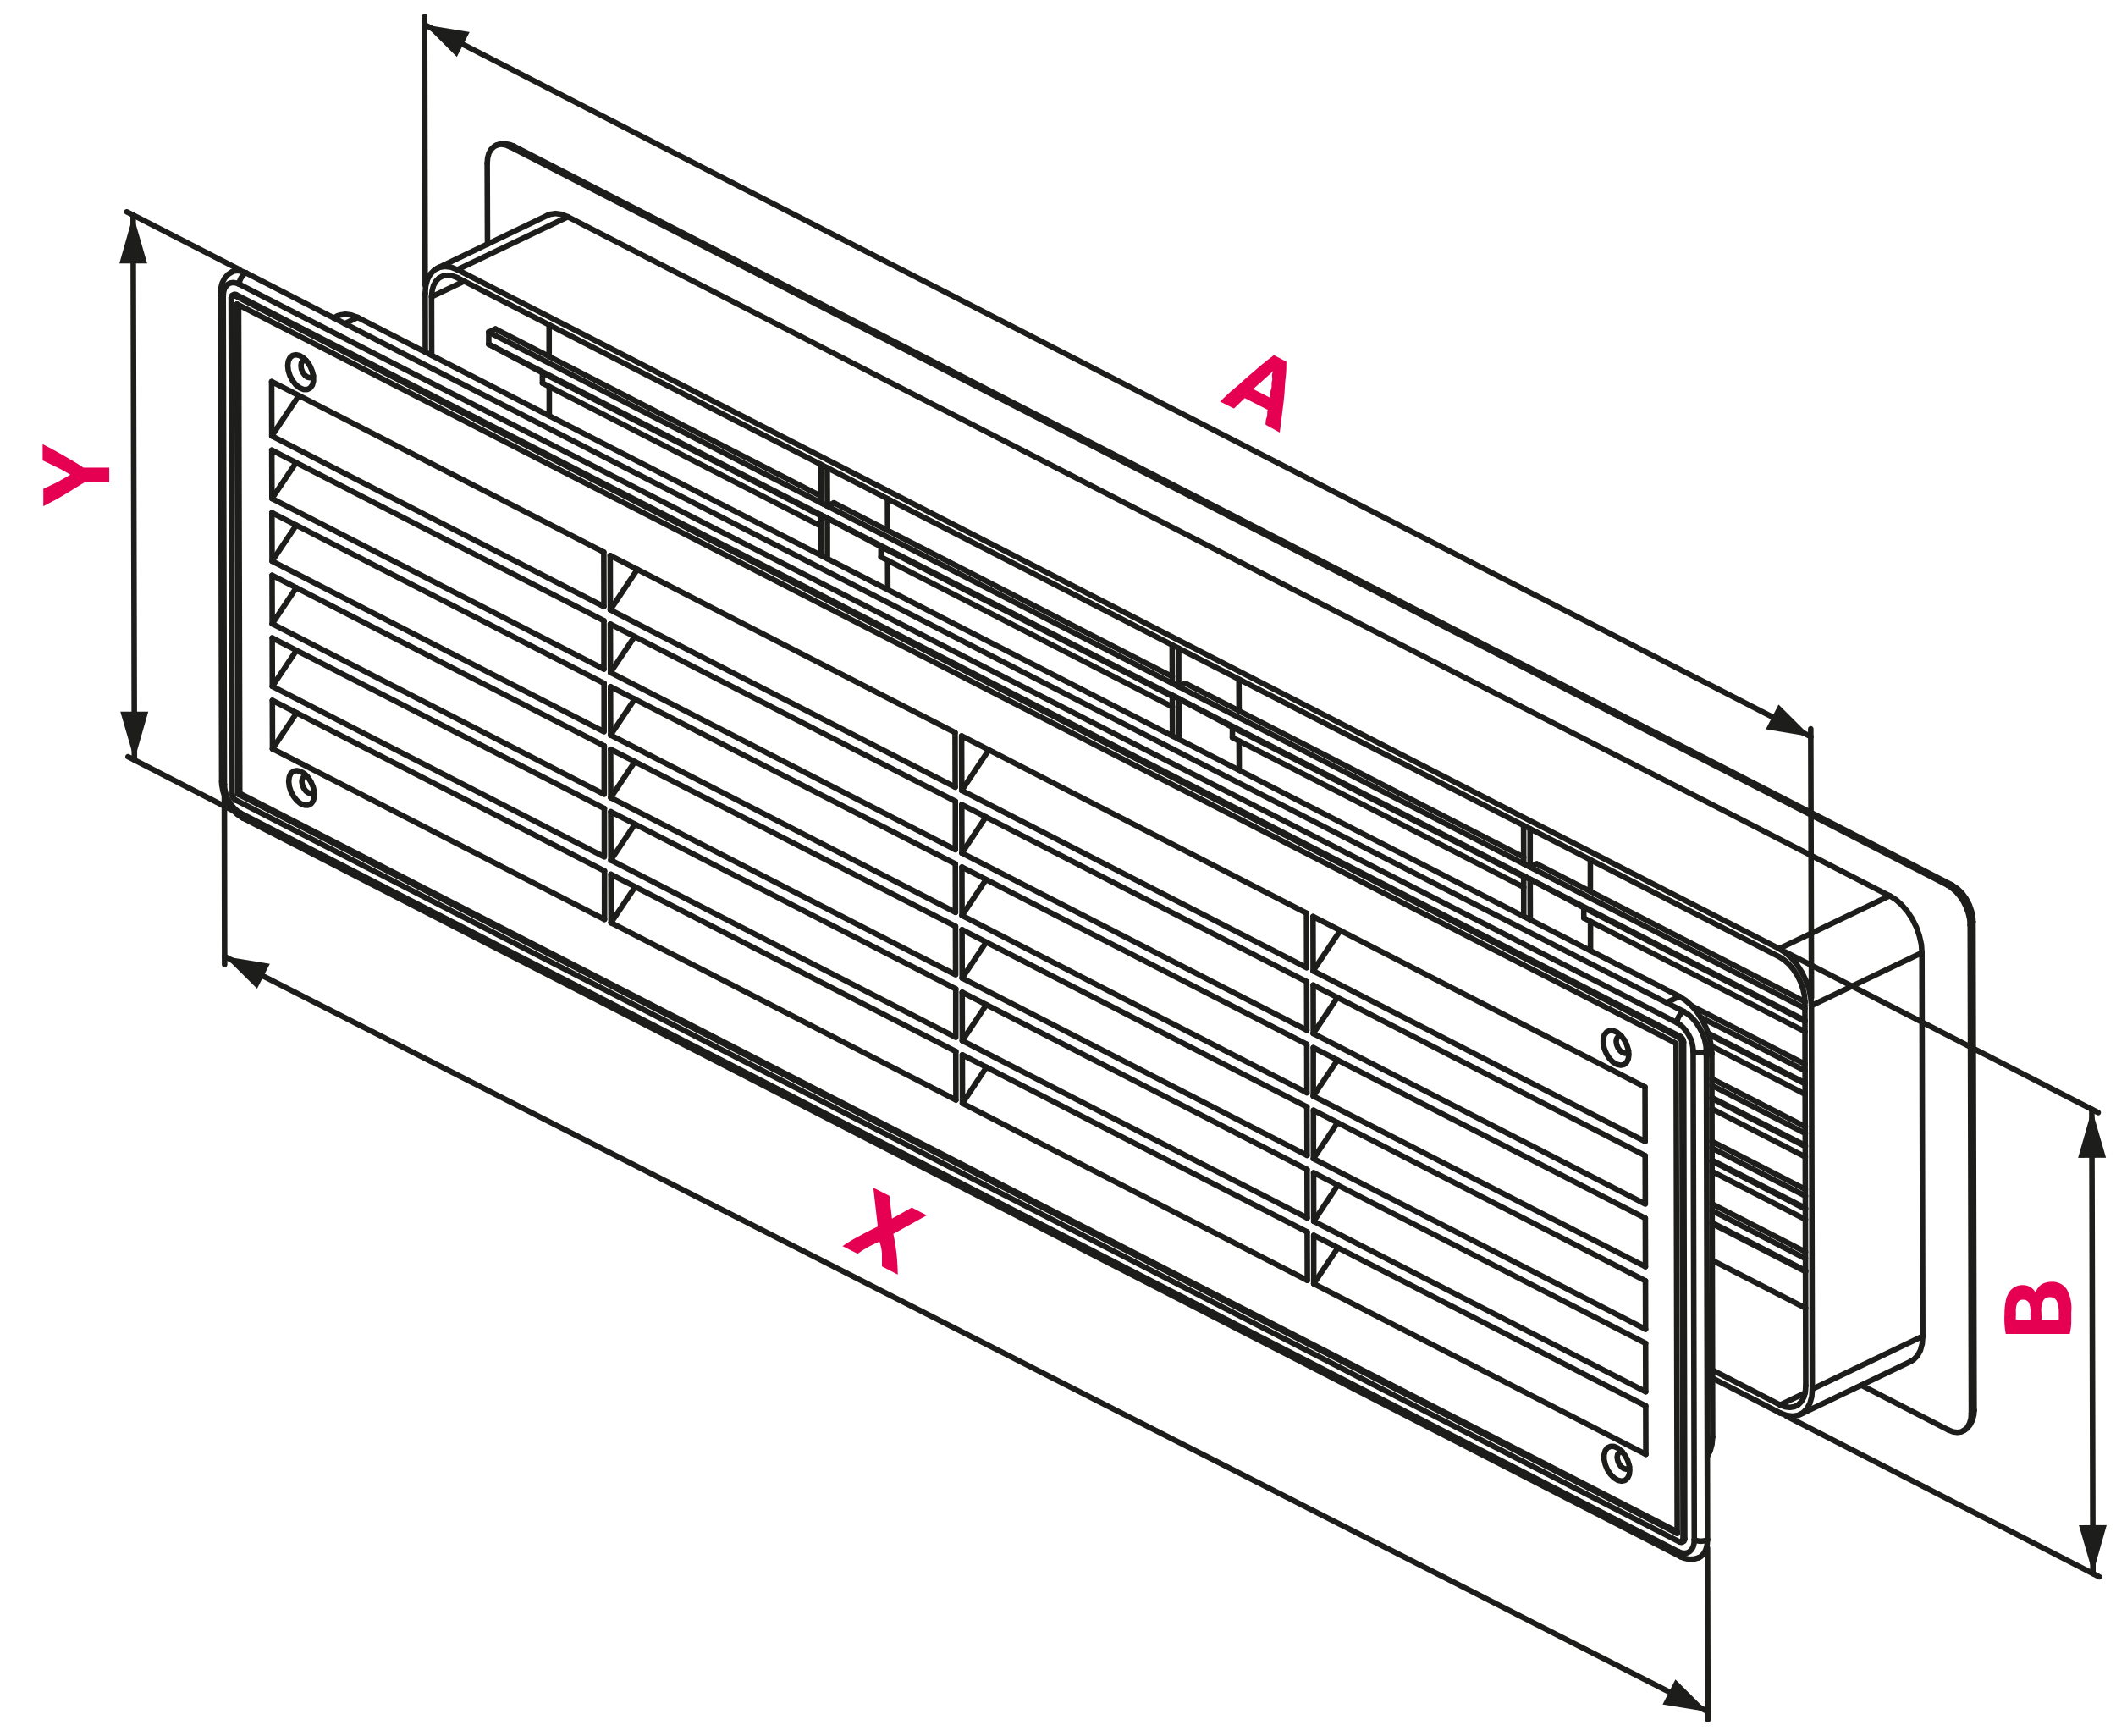 <svg xmlns="http://www.w3.org/2000/svg" width="53.78mm" height="44.13mm" viewBox="0 0 152.45 125.1"><defs><style>.cls-1{fill:#fff;}.cls-2{fill:none;stroke:#1d1d1b;stroke-linecap:round;stroke-linejoin:round;stroke-width:0.4px;}.cls-3{fill:#e50051;}.cls-4{fill:#1d1d1b;}</style></defs><g id="Warstwa_2" data-name="Warstwa 2"><g id="Warstwa_1-2" data-name="Warstwa 1"><rect class="cls-1" width="152.45" height="125.1"/><polyline class="cls-2" points="121.09 112.16 121.33 112.26 121.7 112.34 122.06 112.33 122.39 112.23"/><line class="cls-2" x1="121.17" y1="111.11" x2="121.29" y2="111.05"/><line class="cls-2" x1="17.5" y1="58.94" x2="121.09" y2="112.16"/><line class="cls-2" x1="24.33" y1="22.76" x2="24.02" y2="22.9"/><polyline class="cls-2" points="16.68 19.61 16.42 19.78 16.18 20.05 16.01 20.38 15.91 20.76 15.89 21.11"/><line class="cls-2" x1="16.86" y1="21.22" x2="16.74" y2="21.28"/><polyline class="cls-2" points="15.89 21.11 15.97 56.3 15.98 56.56 16.07 57.03 16.23 57.5 16.47 57.94 16.76 58.34 17.1 58.68 17.5 58.94"/><polyline class="cls-2" points="142.15 66.41 142.14 66.14 142.05 65.67 141.89 65.2 141.66 64.76 141.37 64.36 141.02 64.02 140.63 63.76"/><line class="cls-2" x1="142.23" y1="101.6" x2="142.15" y2="66.41"/><line class="cls-2" x1="140.63" y1="63.76" x2="37.03" y2="10.54"/><line class="cls-2" x1="129.69" y1="101.91" x2="137.66" y2="98.09"/><polyline class="cls-2" points="141.44 103.09 141.71 102.92 141.94 102.65 142.11 102.32 142.21 101.94 142.23 101.6"/><line class="cls-2" x1="39.47" y1="15.5" x2="31.51" y2="19.32"/><polyline class="cls-2" points="37.03 10.54 36.79 10.44 36.42 10.36 36.06 10.37 35.73 10.47"/><polyline class="cls-2" points="121.31 72.88 121.63 73.08 121.93 73.35 122.22 73.69 122.46 74.07 122.67 74.48 122.82 74.91 122.91 75.34 122.94 75.75"/><polyline class="cls-2" points="121.99 75.74 122.09 75.78 122.21 75.82 122.33 75.84 122.46 75.84 122.6 75.84 122.72 75.82 122.84 75.79 122.94 75.75"/><polyline class="cls-2" points="121.99 75.74 121.97 75.45 121.91 75.14 121.8 74.83 121.65 74.54 121.47 74.27 121.27 74.03 121.06 73.84 120.83 73.69"/><polyline class="cls-2" points="121.31 72.88 121.22 72.94 121.13 73.01 121.04 73.11 120.97 73.21 120.91 73.33 120.87 73.45 120.84 73.57 120.83 73.69"/><polyline class="cls-2" points="121.29 111.05 121.31 111.04 121.34 111.01 121.36 110.97 121.37 110.92 121.38 110.87 121.3 75.09 121.29 75.03 121.28 74.97 121.26 74.91 121.23 74.85 121.19 74.8 121.15 74.75 121.11 74.71 121.06 74.68 17.01 21.23 16.96 21.21 16.92 21.21 16.88 21.21 16.86 21.22"/><polyline class="cls-2" points="120.91 111.79 121.14 111.88 121.36 111.91 121.56 111.88 121.73 111.79 121.88 111.64 121.99 111.44 122.05 111.21 122.07 110.94"/><line class="cls-2" x1="17.32" y1="58.58" x2="120.91" y2="111.79"/><polyline class="cls-2" points="16.16 56.53 16.18 56.82 16.25 57.13 16.35 57.44 16.5 57.73 16.67 58 16.88 58.24 17.09 58.43 17.32 58.58"/><line class="cls-2" x1="16.08" y1="21.34" x2="16.16" y2="56.53"/><polyline class="cls-2" points="17.24 20.48 17.01 20.39 16.79 20.36 16.59 20.39 16.42 20.48 16.27 20.63 16.16 20.82 16.1 21.06 16.08 21.34"/><line class="cls-2" x1="120.83" y1="73.69" x2="17.24" y2="20.48"/><line class="cls-2" x1="122.07" y1="110.93" x2="121.99" y2="75.74"/><polyline class="cls-2" points="122.07 110.94 122.17 110.98 122.29 111.01 122.41 111.03 122.54 111.04 122.67 111.03 122.8 111.01 122.92 110.98 123.02 110.94"/><line class="cls-2" x1="122.94" y1="75.75" x2="123.02" y2="110.94"/><polyline class="cls-2" points="17.72 19.66 17.62 19.72 17.53 19.8 17.45 19.89 17.38 20 17.32 20.11 17.27 20.24 17.25 20.36 17.24 20.48"/><line class="cls-2" x1="17.72" y1="19.66" x2="121.31" y2="72.88"/><polyline class="cls-2" points="120.84 110.48 120.76 75.17 17.07 21.91"/><line class="cls-2" x1="17.07" y1="21.91" x2="17.15" y2="57.22"/><line class="cls-2" x1="17.15" y1="57.22" x2="120.84" y2="110.48"/><line class="cls-2" x1="16.65" y1="21.46" x2="16.73" y2="57.23"/><polyline class="cls-2" points="16.89 21.29 16.84 21.27 16.8 21.27 16.76 21.27 16.72 21.29 16.69 21.32 16.67 21.36 16.66 21.41 16.65 21.46"/><line class="cls-2" x1="120.95" y1="74.74" x2="16.89" y2="21.29"/><polyline class="cls-2" points="121.18 75.15 121.17 75.09 121.16 75.03 121.14 74.97 121.11 74.91 121.07 74.86 121.03 74.81 120.99 74.77 120.94 74.74"/><line class="cls-2" x1="121.26" y1="110.93" x2="121.18" y2="75.15"/><polyline class="cls-2" points="121.02 111.1 121.07 111.11 121.11 111.12 121.15 111.11 121.19 111.1 121.22 111.07 121.24 111.03 121.25 110.98 121.25 110.93"/><line class="cls-2" x1="16.97" y1="57.64" x2="121.02" y2="111.1"/><polyline class="cls-2" points="16.73 57.23 16.74 57.29 16.75 57.35 16.77 57.42 16.8 57.48 16.84 57.53 16.88 57.58 16.92 57.62 16.97 57.65"/><line class="cls-2" x1="121.18" y1="75.15" x2="121.3" y2="75.1"/><line class="cls-2" x1="120.95" y1="74.74" x2="121.07" y2="74.68"/><line class="cls-2" x1="121.26" y1="110.93" x2="121.38" y2="110.87"/><line class="cls-2" x1="16.89" y1="21.29" x2="17.01" y2="21.23"/><polyline class="cls-2" points="117.42 105.93 117.38 106.25 117.26 106.5 117.07 106.66 116.83 106.71 116.56 106.65 116.29 106.48 116.03 106.22 115.81 105.89 115.66 105.53 115.57 105.16 115.57 104.81 115.65 104.52 115.81 104.31 116.03 104.21 116.28 104.21 116.56 104.33 116.83 104.55 117.07 104.84 117.26 105.19 117.38 105.57 117.42 105.93"/><polyline class="cls-2" points="20.8 56.3 20.84 55.97 20.95 55.72 21.14 55.57 21.38 55.52 21.65 55.58 21.93 55.74 22.19 56 22.4 56.33 22.56 56.7 22.64 57.07 22.64 57.42 22.56 57.71 22.41 57.91 22.19 58.02 21.93 58.01 21.66 57.9 21.39 57.68 21.15 57.38 20.96 57.03 20.84 56.66 20.8 56.3"/><polyline class="cls-2" points="117.36 75.97 117.31 75.61 117.19 75.24 117 74.88 116.76 74.59 116.49 74.37 116.22 74.26 115.96 74.25 115.75 74.36 115.59 74.56 115.51 74.85 115.51 75.2 115.59 75.57 115.75 75.94 115.96 76.27 116.22 76.53 116.5 76.69 116.77 76.75 117.01 76.7 117.19 76.55 117.31 76.3 117.36 75.97"/><polyline class="cls-2" points="20.73 26.34 20.77 26.7 20.89 27.08 21.08 27.43 21.32 27.73 21.59 27.94 21.87 28.06 22.13 28.06 22.34 27.96 22.5 27.75 22.58 27.46 22.58 27.11 22.49 26.74 22.34 26.38 22.12 26.05 21.86 25.79 21.59 25.62 21.32 25.56 21.08 25.61 20.89 25.77 20.77 26.02 20.73 26.34"/><line class="cls-2" x1="118.53" y1="82.24" x2="118.52" y2="78.32"/><line class="cls-2" x1="118.52" y1="78.32" x2="94.6" y2="66.03"/><line class="cls-2" x1="94.61" y1="69.95" x2="94.6" y2="66.03"/><line class="cls-2" x1="94.61" y1="69.95" x2="118.53" y2="82.24"/><line class="cls-2" x1="118.58" y1="104.78" x2="118.57" y2="101.29"/><line class="cls-2" x1="94.65" y1="89" x2="118.57" y2="101.29"/><line class="cls-2" x1="94.65" y1="92.49" x2="94.65" y2="89"/><line class="cls-2" x1="118.58" y1="104.78" x2="94.65" y2="92.49"/><line class="cls-2" x1="118.55" y1="91.26" x2="118.54" y2="87.77"/><line class="cls-2" x1="94.62" y1="75.48" x2="118.54" y2="87.77"/><line class="cls-2" x1="94.62" y1="78.97" x2="94.62" y2="75.48"/><line class="cls-2" x1="94.62" y1="78.97" x2="118.55" y2="91.26"/><line class="cls-2" x1="118.56" y1="95.77" x2="118.55" y2="92.28"/><line class="cls-2" x1="94.63" y1="79.99" x2="118.55" y2="92.28"/><line class="cls-2" x1="94.63" y1="83.48" x2="94.63" y2="79.99"/><line class="cls-2" x1="94.63" y1="83.48" x2="118.56" y2="95.77"/><line class="cls-2" x1="118.57" y1="100.27" x2="118.56" y2="96.79"/><line class="cls-2" x1="94.64" y1="84.49" x2="118.56" y2="96.78"/><line class="cls-2" x1="94.65" y1="87.99" x2="94.64" y2="84.5"/><line class="cls-2" x1="94.65" y1="87.99" x2="118.57" y2="100.27"/><polyline class="cls-2" points="94.61 74.46 118.54 86.75 118.53 83.26"/><line class="cls-2" x1="94.61" y1="70.97" x2="118.53" y2="83.26"/><line class="cls-2" x1="94.62" y1="74.46" x2="94.61" y2="70.97"/><line class="cls-2" x1="19.58" y1="32.43" x2="43.51" y2="44.72"/><polyline class="cls-2" points="19.58 32.43 19.59 35.92 43.51 48.21"/><line class="cls-2" x1="43.51" y1="48.21" x2="43.51" y2="44.72"/><line class="cls-2" x1="19.59" y1="36.94" x2="43.52" y2="49.23"/><polyline class="cls-2" points="19.59 36.94 19.6 40.43 43.52 52.72 43.52 49.23"/><line class="cls-2" x1="19.6" y1="41.45" x2="43.53" y2="53.74"/><line class="cls-2" x1="19.6" y1="41.45" x2="19.61" y2="44.94"/><polyline class="cls-2" points="19.61 44.94 43.53 57.23 43.53 53.74"/><line class="cls-2" x1="19.61" y1="45.96" x2="43.54" y2="58.25"/><line class="cls-2" x1="19.61" y1="45.96" x2="19.62" y2="49.45"/><polyline class="cls-2" points="19.62 49.45 43.54 61.74 43.54 58.25"/><line class="cls-2" x1="19.62" y1="50.46" x2="43.55" y2="62.75"/><line class="cls-2" x1="19.62" y1="50.46" x2="19.63" y2="53.96"/><line class="cls-2" x1="43.55" y1="66.24" x2="19.63" y2="53.95"/><line class="cls-2" x1="43.55" y1="66.24" x2="43.55" y2="62.75"/><polyline class="cls-2" points="19.57 27.49 19.58 31.41 43.5 43.7"/><line class="cls-2" x1="43.51" y1="43.7" x2="43.5" y2="39.78"/><line class="cls-2" x1="43.5" y1="39.78" x2="19.57" y2="27.49"/><line class="cls-2" x1="94.14" y1="69.71" x2="94.13" y2="65.79"/><line class="cls-2" x1="94.13" y1="65.79" x2="69.28" y2="53.02"/><line class="cls-2" x1="69.29" y1="56.95" x2="69.28" y2="53.02"/><line class="cls-2" x1="69.29" y1="56.95" x2="94.14" y2="69.72"/><line class="cls-2" x1="94.15" y1="74.22" x2="94.14" y2="70.73"/><line class="cls-2" x1="69.29" y1="57.97" x2="94.14" y2="70.73"/><line class="cls-2" x1="69.3" y1="61.46" x2="69.29" y2="57.97"/><line class="cls-2" x1="69.3" y1="61.46" x2="94.15" y2="74.22"/><line class="cls-2" x1="94.16" y1="78.73" x2="94.15" y2="75.24"/><line class="cls-2" x1="69.3" y1="62.47" x2="94.15" y2="75.24"/><line class="cls-2" x1="69.31" y1="65.96" x2="69.3" y2="62.47"/><line class="cls-2" x1="69.31" y1="65.96" x2="94.16" y2="78.73"/><line class="cls-2" x1="94.17" y1="83.24" x2="94.16" y2="79.75"/><line class="cls-2" x1="69.31" y1="66.98" x2="94.16" y2="79.75"/><line class="cls-2" x1="69.32" y1="70.47" x2="69.31" y2="66.98"/><line class="cls-2" x1="69.32" y1="70.47" x2="94.17" y2="83.24"/><line class="cls-2" x1="94.18" y1="87.75" x2="94.17" y2="84.26"/><line class="cls-2" x1="69.32" y1="71.49" x2="94.17" y2="84.26"/><line class="cls-2" x1="69.33" y1="74.98" x2="69.32" y2="71.49"/><line class="cls-2" x1="69.33" y1="74.98" x2="94.18" y2="87.75"/><line class="cls-2" x1="94.19" y1="92.25" x2="94.18" y2="88.76"/><line class="cls-2" x1="69.33" y1="76" x2="94.18" y2="88.76"/><line class="cls-2" x1="69.34" y1="79.49" x2="69.33" y2="76"/><line class="cls-2" x1="94.19" y1="92.25" x2="69.34" y2="79.49"/><line class="cls-2" x1="68.81" y1="52.78" x2="43.96" y2="40.02"/><line class="cls-2" x1="43.97" y1="43.94" x2="43.96" y2="40.02"/><line class="cls-2" x1="43.97" y1="43.94" x2="68.82" y2="56.71"/><line class="cls-2" x1="68.82" y1="56.71" x2="68.81" y2="52.78"/><line class="cls-2" x1="43.97" y1="44.96" x2="68.83" y2="57.73"/><line class="cls-2" x1="43.98" y1="48.45" x2="43.97" y2="44.96"/><line class="cls-2" x1="43.98" y1="48.45" x2="68.83" y2="61.22"/><line class="cls-2" x1="68.83" y1="61.22" x2="68.83" y2="57.73"/><line class="cls-2" x1="43.98" y1="49.47" x2="68.83" y2="62.24"/><line class="cls-2" x1="43.99" y1="52.96" x2="43.98" y2="49.47"/><line class="cls-2" x1="43.99" y1="52.96" x2="68.84" y2="65.73"/><line class="cls-2" x1="68.84" y1="65.73" x2="68.83" y2="62.24"/><line class="cls-2" x1="43.99" y1="53.98" x2="68.84" y2="66.74"/><line class="cls-2" x1="44" y1="57.47" x2="43.99" y2="53.98"/><polyline class="cls-2" points="44 57.47 68.85 70.23 68.84 66.74"/><line class="cls-2" x1="44" y1="58.48" x2="68.86" y2="71.25"/><line class="cls-2" x1="44.01" y1="61.97" x2="44" y2="58.48"/><polyline class="cls-2" points="44.01 61.97 68.86 74.74 68.86 71.25"/><line class="cls-2" x1="44.01" y1="62.99" x2="68.87" y2="75.76"/><line class="cls-2" x1="44.02" y1="66.48" x2="44.01" y2="62.99"/><line class="cls-2" x1="68.87" y1="79.25" x2="44.02" y2="66.48"/><line class="cls-2" x1="68.87" y1="79.25" x2="68.86" y2="75.76"/><line class="cls-2" x1="17.27" y1="57.16" x2="120.84" y2="110.36"/><line class="cls-2" x1="17.19" y1="21.97" x2="17.27" y2="57.16"/><polyline class="cls-2" points="121 71.79 121.45 72.08 121.89 72.47 122.29 72.94 122.64 73.49 122.93 74.07 123.15 74.69 123.28 75.3 123.33 75.89"/><polyline class="cls-2" points="116.82 74.65 116.73 74.64 116.58 74.69 116.48 74.82 116.44 75.03 116.48 75.27 116.58 75.51 116.73 75.71 116.91 75.85 117.09 75.89 117.24 75.85 117.33 75.72"/><line class="cls-2" x1="123.33" y1="75.89" x2="123.39" y2="103.52"/><line class="cls-2" x1="94.61" y1="69.95" x2="96.56" y2="67.04"/><line class="cls-2" x1="25.77" y1="22.87" x2="121" y2="71.79"/><line class="cls-2" x1="94.62" y1="74.46" x2="96.35" y2="71.87"/><line class="cls-2" x1="94.62" y1="78.97" x2="96.36" y2="76.38"/><line class="cls-2" x1="94.63" y1="83.48" x2="96.37" y2="80.88"/><line class="cls-2" x1="94.65" y1="87.99" x2="96.38" y2="85.39"/><line class="cls-2" x1="94.65" y1="92.49" x2="96.39" y2="89.9"/><polyline class="cls-2" points="122.4 112.23 122.55 112.14 122.75 111.93 122.9 111.66 122.99 111.32 123.02 110.94"/><line class="cls-2" x1="17.15" y1="57.22" x2="17.27" y2="57.16"/><polyline class="cls-2" points="123.01 104.93 123.21 104.54 123.34 104.07 123.39 103.52"/><polyline class="cls-2" points="117.4 105.68 117.3 105.8 117.16 105.85 116.98 105.8 116.8 105.67 116.65 105.47 116.55 105.22 116.51 104.98 116.55 104.78 116.65 104.64 116.8 104.59 116.89 104.61"/><line class="cls-2" x1="69.29" y1="56.95" x2="71.24" y2="54.03"/><line class="cls-2" x1="69.3" y1="61.46" x2="71.03" y2="58.86"/><line class="cls-2" x1="69.31" y1="65.96" x2="71.04" y2="63.37"/><line class="cls-2" x1="69.32" y1="70.47" x2="71.05" y2="67.88"/><line class="cls-2" x1="69.33" y1="74.98" x2="71.06" y2="72.39"/><line class="cls-2" x1="69.34" y1="79.49" x2="71.07" y2="76.89"/><line class="cls-2" x1="43.97" y1="43.94" x2="45.92" y2="41.02"/><line class="cls-2" x1="43.98" y1="48.45" x2="45.72" y2="45.86"/><line class="cls-2" x1="43.99" y1="52.96" x2="45.73" y2="50.36"/><line class="cls-2" x1="44" y1="57.47" x2="45.74" y2="54.87"/><line class="cls-2" x1="44.01" y1="61.97" x2="45.74" y2="59.38"/><line class="cls-2" x1="44.02" y1="66.48" x2="45.76" y2="63.89"/><line class="cls-2" x1="19.58" y1="31.41" x2="21.53" y2="28.5"/><line class="cls-2" x1="19.59" y1="35.92" x2="21.33" y2="33.33"/><line class="cls-2" x1="19.6" y1="40.43" x2="21.34" y2="37.84"/><line class="cls-2" x1="19.61" y1="44.94" x2="21.35" y2="42.34"/><line class="cls-2" x1="19.62" y1="49.45" x2="21.36" y2="46.85"/><line class="cls-2" x1="19.63" y1="53.96" x2="21.37" y2="51.36"/><polyline class="cls-2" points="22.05 25.97 21.96 25.96 21.81 26.01 21.71 26.14 21.68 26.35 21.71 26.59 21.81 26.83 21.96 27.03 22.14 27.17 22.32 27.21 22.47 27.17 22.57 27.04"/><polyline class="cls-2" points="24.32 22.76 24.48 22.7 24.88 22.64 25.31 22.7 25.77 22.87"/><polyline class="cls-2" points="16.69 19.6 16.82 19.54 17.1 19.5 17.4 19.54 17.72 19.66"/><polyline class="cls-2" points="22.63 56.99 22.54 57.12 22.39 57.17 22.21 57.12 22.03 56.99 21.88 56.78 21.78 56.54 21.74 56.3 21.78 56.1 21.88 55.96 22.03 55.91 22.12 55.93"/><polyline class="cls-2" points="130.04 72.21 130.01 71.74 129.9 71.25 129.73 70.76 129.5 70.29 129.21 69.85 128.89 69.47 128.54 69.16 128.18 68.93 32.95 20.01"/><polyline class="cls-2" points="32.95 20.01 32.59 19.87 32.24 19.83 31.92 19.88 31.64 20.02 31.41 20.25 31.23 20.57 31.13 20.95 31.09 21.38"/><line class="cls-2" x1="31.1" y1="25.61" x2="31.09" y2="21.39"/><line class="cls-2" x1="128.25" y1="101.22" x2="123.38" y2="98.71"/><polyline class="cls-2" points="130.1 99.84 130.07 100.28 129.97 100.66 129.79 100.97 129.56 101.21 129.28 101.35 128.96 101.4 128.62 101.36 128.25 101.22"/><line class="cls-2" x1="130.04" y1="72.21" x2="130.1" y2="99.84"/><polyline class="cls-2" points="32.95 19.43 32.49 19.25 32.06 19.2 31.66 19.26 31.31 19.44 31.02 19.73 30.8 20.12 30.67 20.6 30.63 21.15"/><line class="cls-2" x1="128.18" y1="68.35" x2="32.95" y2="19.43"/><polyline class="cls-2" points="130.51 72.45 130.46 71.86 130.33 71.25 130.11 70.64 129.82 70.05 129.47 69.5 129.07 69.03 128.63 68.64 128.18 68.35"/><line class="cls-2" x1="130.57" y1="100.08" x2="130.51" y2="72.45"/><polyline class="cls-2" points="130.57 100.08 130.53 100.63 130.4 101.1 130.18 101.5 129.89 101.79 129.54 101.97 129.14 102.03 128.71 101.97 128.25 101.8"/><line class="cls-2" x1="128.25" y1="101.8" x2="123.38" y2="99.29"/><line class="cls-2" x1="30.63" y1="21.15" x2="30.64" y2="25.38"/><line class="cls-2" x1="130.51" y1="72.45" x2="138.47" y2="68.64"/><line class="cls-2" x1="128.18" y1="68.35" x2="136.14" y2="64.54"/><polyline class="cls-2" points="138.47 68.64 138.43 68.05 138.29 67.43 138.08 66.82 137.79 66.23 137.44 65.69 137.03 65.21 136.6 64.82 136.14 64.53"/><line class="cls-2" x1="138.53" y1="96.27" x2="138.47" y2="68.64"/><line class="cls-2" x1="130.57" y1="100.08" x2="138.53" y2="96.27"/><polyline class="cls-2" points="141.95 66.64 141.92 66.23 141.82 65.8 141.67 65.37 141.47 64.96 141.22 64.58 140.94 64.25 140.63 63.98 140.32 63.77"/><line class="cls-2" x1="136.14" y1="64.54" x2="40.91" y2="15.62"/><polyline class="cls-2" points="40.91 15.62 40.46 15.44 40.02 15.38 39.62 15.44 39.47 15.5"/><polyline class="cls-2" points="138.53 96.27 138.49 96.81 138.36 97.29 138.15 97.68 137.86 97.97 137.66 98.09"/><polyline class="cls-2" points="36.72 10.56 36.41 10.44 36.1 10.39 35.82 10.44 35.58 10.57 35.37 10.77 35.22 11.04 35.13 11.38 35.1 11.76"/><line class="cls-2" x1="140.32" y1="63.77" x2="36.72" y2="10.56"/><line class="cls-2" x1="142.03" y1="101.84" x2="141.95" y2="66.64"/><polyline class="cls-2" points="142.03 101.84 142 102.22 141.9 102.55 141.75 102.83 141.55 103.03 141.31 103.16 141.03 103.2 140.72 103.16 140.41 103.04"/><line class="cls-2" x1="140.4" y1="103.04" x2="134.1" y2="99.8"/><line class="cls-2" x1="35.1" y1="11.76" x2="35.12" y2="17.59"/><line class="cls-2" x1="32.95" y1="19.43" x2="40.91" y2="15.62"/><line class="cls-2" x1="130.05" y1="73.52" x2="35.21" y2="24.8"/><line class="cls-2" x1="35.21" y1="23.93" x2="35.21" y2="24.8"/><line class="cls-2" x1="130.04" y1="72.65" x2="35.21" y2="23.93"/><line class="cls-2" x1="35.69" y1="23.7" x2="35.21" y2="23.93"/><line class="cls-2" x1="59.14" y1="35.74" x2="35.69" y2="23.7"/><line class="cls-2" x1="59.14" y1="36.22" x2="59.61" y2="36.45"/><line class="cls-2" x1="60.08" y1="36.23" x2="59.61" y2="36.45"/><line class="cls-2" x1="84.46" y1="48.75" x2="60.08" y2="36.23"/><line class="cls-2" x1="84.46" y1="49.22" x2="84.92" y2="49.46"/><line class="cls-2" x1="85.4" y1="49.23" x2="84.92" y2="49.46"/><line class="cls-2" x1="109.78" y1="61.76" x2="85.4" y2="49.23"/><line class="cls-2" x1="109.78" y1="62.23" x2="110.24" y2="62.46"/><line class="cls-2" x1="110.72" y1="62.24" x2="110.24" y2="62.46"/><line class="cls-2" x1="130.04" y1="72.17" x2="110.72" y2="62.24"/><line class="cls-2" x1="109.78" y1="63.17" x2="88.79" y2="52.39"/><line class="cls-2" x1="84.93" y1="50.34" x2="88.78" y2="52.39"/><line class="cls-2" x1="84.93" y1="50.34" x2="84.46" y2="50.1"/><line class="cls-2" x1="84.46" y1="50.17" x2="63.47" y2="39.39"/><line class="cls-2" x1="59.61" y1="37.34" x2="63.47" y2="39.39"/><line class="cls-2" x1="59.61" y1="37.34" x2="59.14" y2="37.1"/><line class="cls-2" x1="59.14" y1="37.16" x2="39.08" y2="26.86"/><line class="cls-2" x1="35.21" y1="24.8" x2="39.08" y2="26.86"/><line class="cls-2" x1="130.05" y1="73.59" x2="114.11" y2="65.4"/><line class="cls-2" x1="110.24" y1="63.35" x2="114.11" y2="65.4"/><line class="cls-2" x1="110.24" y1="63.35" x2="109.78" y2="63.11"/><line class="cls-2" x1="130.06" y1="78.03" x2="123.07" y2="74.44"/><line class="cls-2" x1="130.05" y1="77.15" x2="122.52" y2="73.29"/><line class="cls-2" x1="130.05" y1="76.67" x2="121.91" y2="72.49"/><line class="cls-2" x1="130.06" y1="78.09" x2="123.1" y2="74.52"/><line class="cls-2" x1="130.07" y1="81.66" x2="123.33" y2="78.2"/><line class="cls-2" x1="130.07" y1="81.18" x2="123.33" y2="77.72"/><line class="cls-2" x1="130.07" y1="82.53" x2="123.34" y2="79.08"/><line class="cls-2" x1="130.07" y1="82.6" x2="123.34" y2="79.14"/><line class="cls-2" x1="130.05" y1="74.33" x2="114.11" y2="66.14"/><line class="cls-2" x1="114.11" y1="65.4" x2="114.11" y2="66.14"/><line class="cls-2" x1="130.08" y1="87.04" x2="123.35" y2="83.59"/><line class="cls-2" x1="130.08" y1="86.17" x2="123.34" y2="82.71"/><line class="cls-2" x1="130.07" y1="85.69" x2="123.34" y2="82.23"/><line class="cls-2" x1="130.08" y1="87.11" x2="123.34" y2="83.65"/><line class="cls-2" x1="130.06" y1="78.84" x2="123.29" y2="75.36"/><line class="cls-2" x1="130.08" y1="90.68" x2="123.35" y2="87.22"/><line class="cls-2" x1="130.08" y1="90.2" x2="123.35" y2="86.74"/><line class="cls-2" x1="130.09" y1="91.55" x2="123.35" y2="88.09"/><line class="cls-2" x1="130.09" y1="91.62" x2="123.35" y2="88.16"/><line class="cls-2" x1="130.07" y1="83.35" x2="123.34" y2="79.89"/><line class="cls-2" x1="123.36" y1="90.8" x2="130.09" y2="94.25"/><line class="cls-2" x1="130.08" y1="87.86" x2="123.35" y2="84.4"/><line class="cls-2" x1="109.77" y1="59.47" x2="109.78" y2="62.22"/><line class="cls-2" x1="110.24" y1="59.71" x2="110.24" y2="62.46"/><line class="cls-2" x1="114.58" y1="64.22" x2="114.58" y2="61.95"/><line class="cls-2" x1="110.24" y1="63.35" x2="110.25" y2="66.27"/><line class="cls-2" x1="109.78" y1="63.11" x2="109.78" y2="66.03"/><line class="cls-2" x1="114.59" y1="68.5" x2="114.59" y2="66.39"/><line class="cls-2" x1="109.78" y1="63.92" x2="88.79" y2="53.14"/><line class="cls-2" x1="88.79" y1="52.39" x2="88.79" y2="53.14"/><line class="cls-2" x1="84.45" y1="46.47" x2="84.46" y2="49.22"/><line class="cls-2" x1="84.92" y1="46.71" x2="84.92" y2="49.46"/><line class="cls-2" x1="89.27" y1="51.22" x2="89.26" y2="48.94"/><line class="cls-2" x1="84.93" y1="50.34" x2="84.93" y2="53.26"/><line class="cls-2" x1="84.46" y1="50.1" x2="84.47" y2="53.02"/><line class="cls-2" x1="89.28" y1="55.49" x2="89.27" y2="53.39"/><line class="cls-2" x1="84.46" y1="50.92" x2="63.47" y2="40.13"/><line class="cls-2" x1="63.47" y1="39.38" x2="63.47" y2="40.13"/><line class="cls-2" x1="59.6" y1="33.7" x2="59.61" y2="36.45"/><line class="cls-2" x1="63.95" y1="38.21" x2="63.94" y2="35.93"/><line class="cls-2" x1="59.14" y1="33.46" x2="59.14" y2="36.21"/><line class="cls-2" x1="59.61" y1="37.33" x2="59.61" y2="40.26"/><line class="cls-2" x1="63.96" y1="42.49" x2="63.95" y2="40.38"/><line class="cls-2" x1="59.14" y1="37.1" x2="59.15" y2="40.02"/><line class="cls-2" x1="59.15" y1="37.91" x2="39.08" y2="27.6"/><line class="cls-2" x1="39.08" y1="26.86" x2="39.08" y2="27.6"/><line class="cls-2" x1="39.57" y1="29.96" x2="39.57" y2="27.85"/><line class="cls-2" x1="39.56" y1="25.69" x2="39.56" y2="23.41"/><line class="cls-2" x1="121" y1="71.79" x2="120.06" y2="72.24"/><line class="cls-2" x1="123.33" y1="75.89" x2="122.94" y2="76.08"/><line class="cls-2" x1="123.39" y1="103.52" x2="123.01" y2="103.71"/><line class="cls-2" x1="25.77" y1="22.87" x2="24.83" y2="23.32"/><polyline class="cls-2" points="120.91 111.79 120.92 111.9 120.95 112 121 112.08 121.06 112.14 121.09 112.16"/><polyline class="cls-2" points="17.32 58.58 17.33 58.69 17.36 58.78 17.4 58.86 17.46 58.92 17.5 58.94"/><polyline class="cls-2" points="15.89 21.11 15.9 21.16 15.94 21.23 16 21.29 16.08 21.34"/><polyline class="cls-2" points="15.97 56.3 15.98 56.36 16.01 56.42 16.07 56.48 16.16 56.53"/><polyline class="cls-2" points="142.15 66.41 142.15 66.41 142.14 66.48 142.1 66.54 142.03 66.6 141.95 66.65"/><polyline class="cls-2" points="140.63 63.76 140.59 63.74 140.5 63.73 140.41 63.74 140.32 63.77"/><polyline class="cls-2" points="142.23 101.6 142.23 101.6 142.22 101.67 142.18 101.73 142.11 101.79 142.03 101.84"/><polyline class="cls-2" points="37.03 10.54 36.99 10.53 36.91 10.52 36.82 10.53 36.72 10.56"/><line class="cls-2" x1="130.06" y1="100.35" x2="128.25" y2="101.22"/><line class="cls-2" x1="33.44" y1="20.26" x2="31.1" y2="21.38"/><path class="cls-3" d="M63.54,91.24c0-.3,0-.61,0-.92a2.92,2.92,0,0,0-.18-.86l-.35.15-.44.22-.45.27-.33.23-1.09-.55a10.47,10.47,0,0,1,1.16-.7c.42-.23.88-.47,1.38-.71l-.32-2.8,1.16.59.18,1.64L65.69,87l1.08.56-2.41,1.34a14.49,14.49,0,0,1,.26,1.7q.06.73.06,1.23Z"/><line class="cls-2" x1="16.16" y1="57.1" x2="16.18" y2="69.49"/><line class="cls-2" x1="123.02" y1="111.52" x2="123.05" y2="123.9"/><line class="cls-2" x1="16.18" y1="68.91" x2="123.05" y2="123.32"/><polyline class="cls-4" points="16.18 68.91 18.52 71.23 19.44 69.44"/><polyline class="cls-4" points="123.05 123.33 120.71 121 119.79 122.8"/><line class="cls-2" x1="16.16" y1="56.53" x2="16.16" y2="56.53"/><line class="cls-2" x1="122.94" y1="75.75" x2="122.94" y2="75.75"/><path class="cls-3" d="M5.07,34.2c-.33-.19-.65-.38-1-.55l-1-.48V32c.52.26,1,.53,1.49.81s1,.57,1.45.88H7.87v1.07H6.07c-.48.31-1,.61-1.45.89s-1,.56-1.5.82V35.22c.33-.15.65-.31,1-.48Z"/><line class="cls-2" x1="17.34" y1="58.69" x2="9.22" y2="54.52"/><line class="cls-2" x1="17.26" y1="19.43" x2="9.13" y2="15.26"/><line class="cls-2" x1="9.68" y1="54.76" x2="9.59" y2="15.49"/><polyline class="cls-4" points="9.68 54.76 10.68 51.27 8.67 51.27"/><polyline class="cls-4" points="9.59 15.49 8.6 18.98 10.6 18.98"/><line class="cls-2" x1="17.8" y1="58.93" x2="17.8" y2="58.93"/><line class="cls-2" x1="17.72" y1="19.66" x2="17.72" y2="19.66"/><path class="cls-3" d="M91.18,30.6c0-.17,0-.35.08-.53s0-.36.08-.54l-1.66-.85-.39.38-.39.37-1-.5c.39-.38.75-.72,1.1-1s.66-.61,1-.88l.9-.77c.29-.24.58-.47.88-.69l.9.47c0,.36,0,.73-.05,1.11s-.06.77-.09,1.18-.09.85-.15,1.31-.12,1-.19,1.5Zm.54-3.86-.23.21-.32.29-.41.37c-.16.13-.31.27-.47.42l1.21.62c0-.21,0-.42.08-.62s0-.38.06-.55,0-.31,0-.44S91.71,26.82,91.72,26.74Z"/><line class="cls-2" x1="30.63" y1="20.57" x2="30.59" y2="1.2"/><line class="cls-2" x1="130.51" y1="71.88" x2="130.46" y2="52.51"/><line class="cls-2" x1="30.59" y1="1.78" x2="130.47" y2="53.08"/><polyline class="cls-4" points="30.59 1.78 32.91 4.1 33.83 2.31"/><polyline class="cls-4" points="130.47 53.08 128.14 50.76 127.22 52.54"/><line class="cls-2" x1="30.63" y1="21.15" x2="30.63" y2="21.15"/><line class="cls-2" x1="130.51" y1="72.45" x2="130.51" y2="72.45"/><path class="cls-3" d="M149.23,94.53c0,.26,0,.52,0,.78a4.65,4.65,0,0,1-.11.8h-4.61a7.07,7.07,0,0,1-.09-.72,6.24,6.24,0,0,1,0-.72,4.46,4.46,0,0,1,.07-.84,1.78,1.78,0,0,1,.22-.65,1.06,1.06,0,0,1,.41-.43,1.15,1.15,0,0,1,.64-.16,1,1,0,0,1,.9.55,1.1,1.1,0,0,1,.46-.62,1.48,1.48,0,0,1,.67-.17,1.25,1.25,0,0,1,1.12.55A2.85,2.85,0,0,1,149.23,94.53Zm-2.94.55v-.52a1.53,1.53,0,0,0-.12-.71.46.46,0,0,0-.41-.21.43.43,0,0,0-.41.22,1.39,1.39,0,0,0-.11.64v.3a2.3,2.3,0,0,0,0,.28Zm.81,0h1.23c0-.07,0-.16,0-.25s0-.19,0-.3a2.09,2.09,0,0,0-.14-.78.52.52,0,0,0-.51-.29.49.49,0,0,0-.47.25,1.47,1.47,0,0,0-.14.7Z"/><line class="cls-2" x1="128.71" y1="102.03" x2="151.25" y2="113.61"/><line class="cls-2" x1="128.64" y1="68.59" x2="151.17" y2="80.16"/><line class="cls-2" x1="150.79" y1="113.37" x2="150.71" y2="79.93"/><polyline class="cls-4" points="150.79 113.37 151.78 109.88 149.78 109.89"/><polyline class="cls-4" points="150.72 79.93 149.72 83.42 151.73 83.41"/><line class="cls-2" x1="128.25" y1="101.8" x2="128.25" y2="101.8"/><line class="cls-2" x1="128.18" y1="68.35" x2="128.18" y2="68.35"/></g></g></svg>